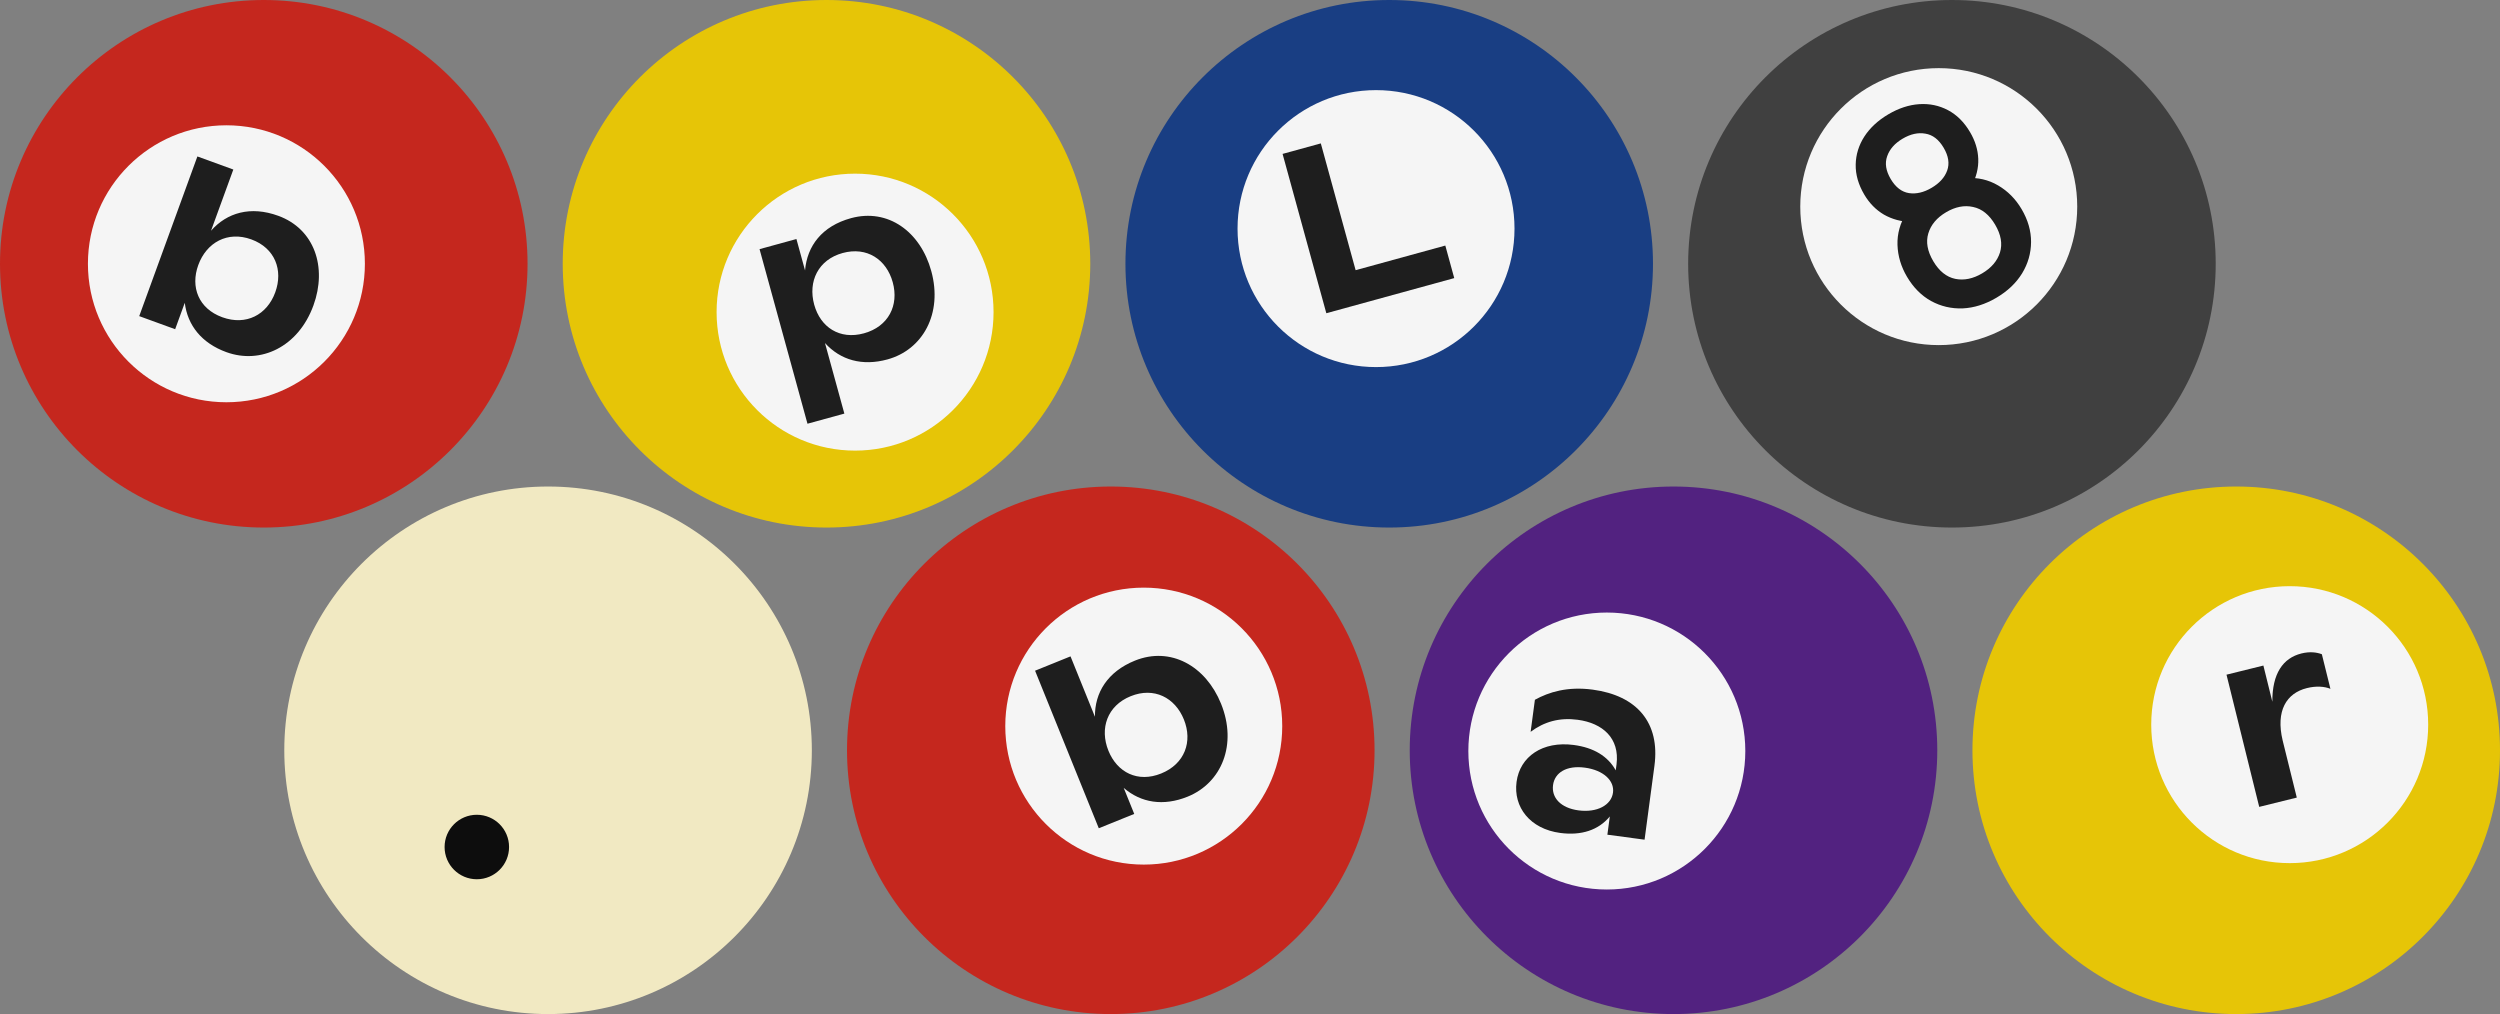 <svg width="853" height="346" viewBox="0 0 853 346" fill="none" xmlns="http://www.w3.org/2000/svg">
<rect x="0" y="0" width="853" height="346" fill="#808080" stroke="none"/>
<g clip-path="url(#clip0_341_36770)">
<path d="M180 90C180 40.294 139.706 0 90 0C40.294 0 0 40.294 0 90C0 139.706 40.294 180 90 180C139.706 180 180 139.706 180 90Z" fill="#C5271E"/>
<path d="M77.25 137.25C103.345 137.25 124.5 116.095 124.5 90C124.5 63.904 103.345 42.75 77.25 42.75C51.154 42.75 30 63.904 30 90C30 116.095 51.154 137.25 77.25 137.25Z" fill="#F5F5F5"/>
<path d="M94.944 73.63C107.278 78.123 111.709 91.137 106.94 104.228C101.786 118.379 88.957 124.42 77.228 120.147C68.828 117.088 64.001 111.044 63.042 103.323L59.762 112.328L47.503 107.862L67.35 53.379L79.609 57.844L72.001 78.73C77.419 72.561 85.485 70.184 94.944 73.63ZM75.824 108.236C83.996 111.213 91.134 107.384 93.918 99.742C96.674 92.174 93.85 84.632 85.754 81.682C77.657 78.733 70.464 82.713 67.653 90.431C64.924 97.923 67.727 105.287 75.824 108.236Z" fill="#1E1E1E"/>
<path d="M372 90C372 40.294 331.706 0 282 0C232.294 0 192 40.294 192 90C192 139.706 232.294 180 282 180C331.706 180 372 139.706 372 90Z" fill="#E6C507"/>
<path d="M291.75 153.75C317.845 153.75 339 132.595 339 106.5C339 80.404 317.845 59.25 291.75 59.25C265.655 59.25 244.5 80.404 244.5 106.5C244.5 132.595 265.655 153.75 291.75 153.75Z" fill="#F5F5F5"/>
<path d="M290.332 74.444C302.99 70.968 314.059 79.037 317.748 92.472C321.736 106.995 314.849 119.326 302.811 122.631C294.191 124.998 286.756 122.864 281.484 117.045L288.095 141.121L275.513 144.575L259.157 85.009L271.739 81.554L274.681 92.271C275.387 83.893 280.469 77.153 290.332 74.444ZM294.772 113.731C303.159 111.428 306.763 104.174 304.609 96.331C302.477 88.564 295.808 84.048 287.499 86.33C279.189 88.612 275.627 96.02 277.802 103.942C279.914 111.63 286.462 116.013 294.772 113.731Z" fill="#1E1E1E"/>
<path d="M564 90C564 40.294 523.706 0 474 0C424.294 0 384 40.294 384 90C384 139.706 424.294 180 474 180C523.706 180 564 139.706 564 90Z" fill="#193E83"/>
<path d="M469.5 125.25C495.595 125.25 516.75 104.095 516.75 78C516.75 51.904 495.595 30.75 469.5 30.75C443.405 30.75 422.25 51.904 422.25 78C422.25 104.095 443.405 125.25 469.5 125.25Z" fill="#F5F5F5"/>
<path d="M450.663 48.928L462.541 92.186L493.14 83.784L496.189 94.889L452.543 106.874L437.616 52.511L450.663 48.928Z" fill="#1E1E1E"/>
<path d="M756 90C756 40.294 715.706 0 666 0C616.294 0 576 40.294 576 90C576 139.706 616.294 180 666 180C715.706 180 756 139.706 756 90Z" fill="#404040"/>
<path d="M661.5 117.75C687.595 117.75 708.75 96.596 708.75 70.5C708.75 44.404 687.595 23.25 661.5 23.25C635.405 23.25 614.25 44.404 614.25 70.5C614.25 96.596 635.405 117.75 661.5 117.75Z" fill="#F5F5F5"/>
<path d="M681.212 101.569C677.395 103.822 673.552 105.04 669.683 105.224C665.824 105.365 662.227 104.526 658.891 102.708C655.583 100.874 652.837 98.109 650.655 94.411C648.62 90.963 647.543 87.344 647.422 83.553C647.302 79.763 648.314 76.129 650.459 72.651L652.069 75.75C648.643 75.635 645.556 74.795 642.808 73.23C640.071 71.622 637.832 69.344 636.093 66.397C634.074 62.977 633.098 59.56 633.164 56.148C633.23 52.734 634.215 49.548 636.117 46.588C638.047 43.612 640.772 41.086 644.29 39.009C647.809 36.932 651.324 35.776 654.835 35.541C658.346 35.306 661.611 35.985 664.631 37.577C667.651 39.168 670.17 41.674 672.188 45.094C673.928 48.041 674.859 51.072 674.981 54.187C675.104 57.301 674.328 60.439 672.654 63.601L670.81 60.754C674.814 60.489 678.468 61.332 681.772 63.281C685.059 65.203 687.72 67.887 689.755 71.335C691.937 75.033 693.018 78.781 692.997 82.58C692.976 86.379 691.958 89.941 689.943 93.267C687.912 96.565 685.001 99.333 681.212 101.569ZM676.314 93.27C679.453 91.417 681.481 89.039 682.396 86.137C683.295 83.207 682.743 80.047 680.741 76.654C678.739 73.262 676.239 71.252 673.24 70.622C670.251 69.949 667.173 70.547 664.006 72.416C660.839 74.285 658.815 76.699 657.933 79.656C657.061 82.57 657.626 85.723 659.628 89.115C661.63 92.507 664.131 94.518 667.13 95.147C670.112 95.749 673.174 95.123 676.314 93.27ZM659.084 64.075C661.763 62.493 663.527 60.534 664.374 58.197C665.232 55.817 664.832 53.222 663.175 50.414C661.517 47.606 659.439 46.002 656.94 45.602C654.452 45.158 651.868 45.727 649.189 47.309C646.509 48.89 644.748 50.885 643.907 53.294C643.049 55.675 643.449 58.269 645.106 61.077C646.764 63.886 648.842 65.49 651.341 65.889C653.823 66.261 656.404 65.656 659.084 64.075Z" fill="#1E1E1E"/>
<path d="M187 346C236.706 346 277 305.706 277 256C277 206.294 236.706 166 187 166C137.294 166 97 206.294 97 256C97 305.706 137.294 346 187 346Z" fill="#F1E9C2"/>
<path d="M151.694 289C151.694 295.075 156.619 300 162.694 300C168.769 300 173.694 295.075 173.694 289C173.694 282.925 168.769 278 162.694 278C156.619 278 151.694 282.925 151.694 289Z" fill="#0D0D0D"/>
<path d="M469 256C469 206.294 428.706 166 379 166C329.294 166 289 206.294 289 256C289 305.706 329.294 346 379 346C428.706 346 469 305.706 469 256Z" fill="#C5271E"/>
<path d="M390.25 295C416.345 295 437.5 273.845 437.5 247.75C437.5 221.655 416.345 200.5 390.25 200.5C364.155 200.5 343 221.655 343 247.75C343 273.845 364.155 295 390.25 295Z" fill="#F5F5F5"/>
<path d="M387.221 225.409C399.391 220.488 411.395 227.187 416.619 240.103C422.265 254.065 416.782 267.142 405.209 271.822C396.922 275.174 389.29 273.917 383.408 268.824L387.001 277.709L374.906 282.6L353.166 228.844L365.261 223.953L373.595 244.559C373.489 236.349 377.888 229.184 387.221 225.409ZM396.191 263.915C404.254 260.654 406.992 253.031 403.943 245.491C400.923 238.024 393.775 234.313 385.786 237.544C377.798 240.774 375.12 248.546 378.2 256.162C381.189 263.553 388.202 267.146 396.191 263.915Z" fill="#1E1E1E"/>
<path d="M661 256C661 206.294 620.706 166 571 166C521.294 166 481 206.294 481 256C481 305.706 521.294 346 571 346C620.706 346 661 305.706 661 256Z" fill="#522280"/>
<path d="M548.25 303.5C574.345 303.5 595.5 282.345 595.5 256.25C595.5 230.155 574.345 209 548.25 209C522.155 209 501 230.155 501 256.25C501 282.345 522.155 303.5 548.25 303.5Z" fill="#F5F5F5"/>
<path d="M543.428 235.303C558.515 237.319 566.459 246.586 564.497 261.274L561.128 286.499L548.436 284.804L549.267 278.578C545.392 283.26 539.532 285.159 532.347 284.199C522.05 282.824 516.298 275.393 517.45 266.772C518.601 258.151 526.309 252.761 537.005 254.19C543.791 255.096 548.601 258.014 551.288 262.841L551.565 260.766C552.668 251.894 546.858 246.731 538.316 245.59C532.09 244.758 526.853 246.252 522.249 249.7L523.709 238.764C528.446 236.146 534.806 234.152 543.428 235.303ZM538.576 276.5C544.882 277.342 549.779 274.746 550.355 270.435C550.898 266.364 547.073 262.766 540.766 261.923C534.46 261.081 530.463 263.635 529.898 267.866C529.322 272.176 532.509 275.69 538.576 276.5Z" fill="#1E1E1E"/>
<path d="M853 256C853 206.294 812.706 166 763 166C713.294 166 673 206.294 673 256C673 305.706 713.294 346 763 346C812.706 346 853 305.706 853 256Z" fill="#E6C507"/>
<path d="M781.25 294.5C807.345 294.5 828.5 273.345 828.5 247.25C828.5 221.155 807.345 200 781.25 200C755.155 200 734 221.155 734 247.25C734 273.345 755.155 294.5 781.25 294.5Z" fill="#F5F5F5"/>
<path d="M785.265 222.956C788.001 222.278 790.384 222.518 792.218 223.226L795.14 235.03C793.111 234.205 790.318 233.984 787.113 234.777C780.155 236.499 776.41 242.487 778.848 252.67L783.666 272.136L770.845 275.309L759.68 230.201L772.266 227.086L775.324 239.438C775.268 229.827 778.933 224.523 785.265 222.956Z" fill="#1E1E1E"/>
</g>
<defs>
<clipPath id="clip0_341_36770">
<rect width="853" height="346" fill="white"/>
</clipPath>
</defs>
</svg>
